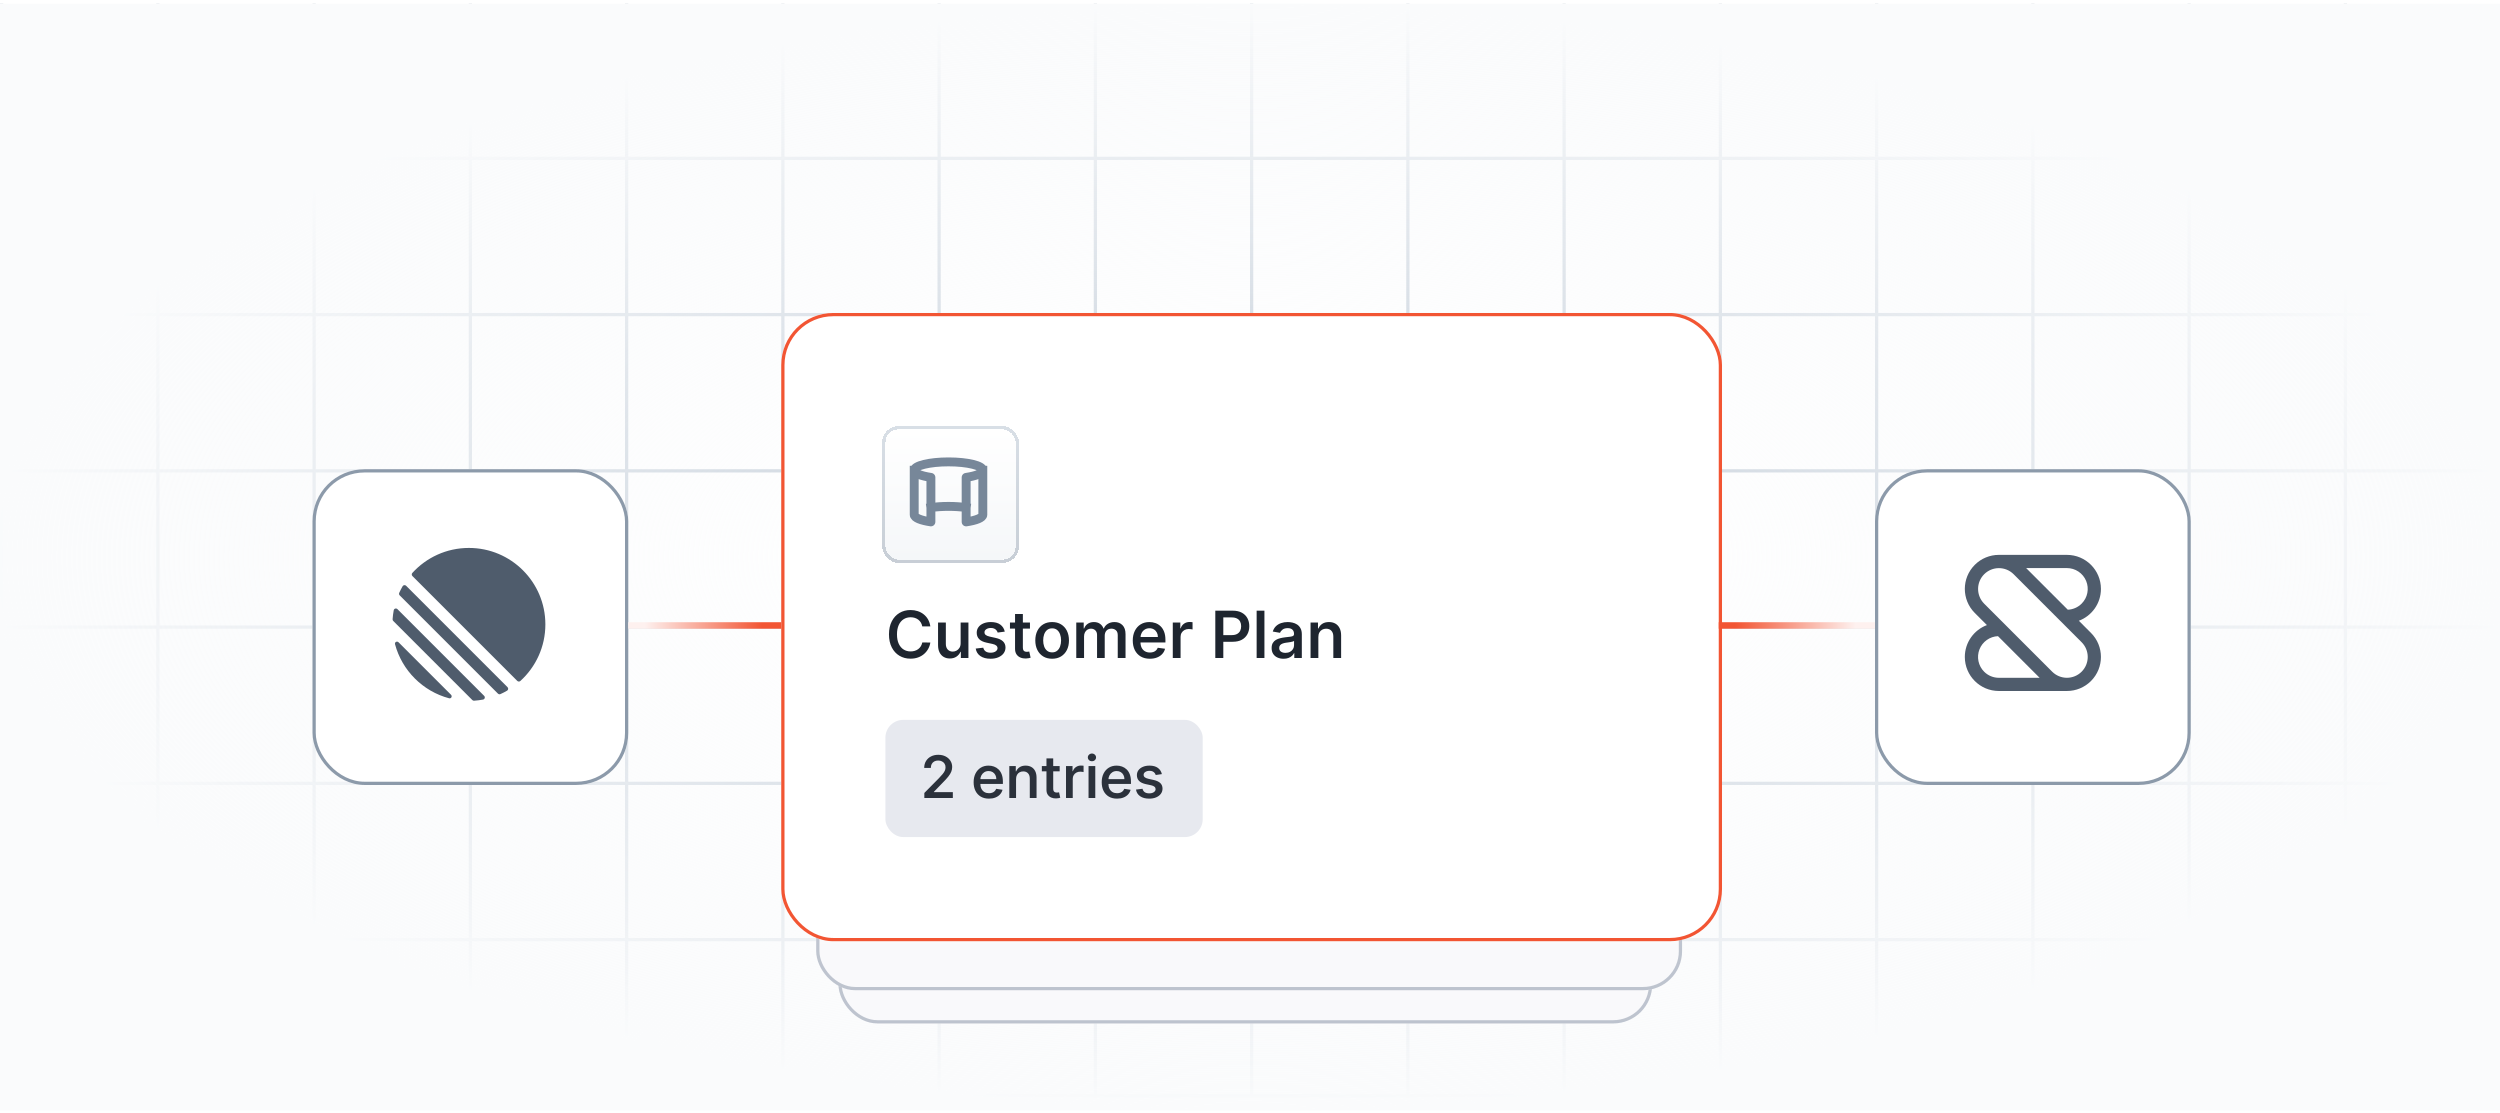 <svg viewBox="0 0 384 171" fill="none" xmlns="http://www.w3.org/2000/svg">
  <line x1="0.25" y1="0.572" x2="0.25" y2="168.572" stroke="#BEC9D5" stroke-width="0.5" />
  <line x1="24.25" y1="0.572" x2="24.25" y2="168.572" stroke="#BEC9D5" stroke-width="0.5" />
  <line x1="48.25" y1="0.572" x2="48.25" y2="168.572" stroke="#BEC9D5" stroke-width="0.5" />
  <line x1="72.25" y1="0.572" x2="72.25" y2="168.572" stroke="#BEC9D5" stroke-width="0.5" />
  <line x1="96.25" y1="0.572" x2="96.25" y2="168.572" stroke="#BEC9D5" stroke-width="0.5" />
  <line x1="120.25" y1="0.572" x2="120.25" y2="168.572" stroke="#BEC9D5" stroke-width="0.5" />
  <line x1="144.25" y1="0.572" x2="144.25" y2="168.572" stroke="#BEC9D5" stroke-width="0.5" />
  <line x1="168.25" y1="0.572" x2="168.25" y2="168.572" stroke="#BEC9D5" stroke-width="0.5" />
  <line x1="192.25" y1="0.572" x2="192.25" y2="168.572" stroke="#BEC9D5" stroke-width="0.5" />
  <line x1="216.25" y1="0.572" x2="216.25" y2="168.572" stroke="#BEC9D5" stroke-width="0.5" />
  <line x1="240.25" y1="0.572" x2="240.25" y2="168.572" stroke="#BEC9D5" stroke-width="0.5" />
  <line x1="264.25" y1="0.572" x2="264.25" y2="168.572" stroke="#BEC9D5" stroke-width="0.5" />
  <line x1="288.25" y1="0.572" x2="288.25" y2="168.572" stroke="#BEC9D5" stroke-width="0.5" />
  <line x1="312.25" y1="0.572" x2="312.25" y2="168.572" stroke="#BEC9D5" stroke-width="0.5" />
  <line x1="336.25" y1="0.572" x2="336.25" y2="168.572" stroke="#BEC9D5" stroke-width="0.5" />
  <line x1="360.25" y1="0.572" x2="360.25" y2="168.572" stroke="#BEC9D5" stroke-width="0.5" />
  <g clip-path="url(#clip0_372_7938)">
    <line y1="24.322" x2="384" y2="24.322" stroke="#BEC9D5" stroke-width="0.5" />
    <line y1="48.322" x2="384" y2="48.322" stroke="#BEC9D5" stroke-width="0.5" />
    <line y1="72.322" x2="384" y2="72.322" stroke="#BEC9D5" stroke-width="0.5" />
    <line y1="96.322" x2="384" y2="96.322" stroke="#BEC9D5" stroke-width="0.5" />
    <line y1="120.322" x2="384" y2="120.322" stroke="#BEC9D5" stroke-width="0.5" />
    <line y1="144.322" x2="384" y2="144.322" stroke="#BEC9D5" stroke-width="0.5" />
    <line y1="168.322" x2="384" y2="168.322" stroke="#BEC9D5" stroke-width="0.5" />
  </g>
  <rect y="0.572" width="384" height="170" fill="url(#paint0_radial_372_7938)" />
  <g filter="url(#filter0_d_372_7938)">
    <rect x="48" y="72.072" width="48.5" height="48.5" rx="8" fill="white" />
    <rect x="48.25" y="72.322" width="48" height="48" rx="7.75" stroke="#8C9AAA" stroke-width="0.5" />
    <g clip-path="url(#clip1_372_7938)">
      <path
        d="M61.052 93.569L74.363 106.88C74.558 107.074 74.464 107.404 74.194 107.455C73.743 107.539 73.284 107.597 72.817 107.629C72.717 107.635 72.62 107.598 72.549 107.527L60.405 95.383C60.334 95.312 60.297 95.215 60.303 95.115C60.335 94.648 60.393 94.189 60.477 93.738C60.528 93.468 60.858 93.374 61.052 93.569ZM60.677 98.958C60.588 98.627 60.979 98.418 61.222 98.661L69.271 106.71C69.514 106.953 69.305 107.344 68.974 107.255C64.937 106.173 61.759 102.995 60.677 98.958ZM61.843 90.044C61.957 89.849 62.224 89.819 62.384 89.978L77.954 105.548C78.113 105.708 78.084 105.975 77.888 106.088C77.558 106.279 77.219 106.453 76.87 106.611C76.739 106.671 76.585 106.641 76.483 106.539L61.393 91.449C61.291 91.347 61.261 91.193 61.321 91.062C61.479 90.713 61.653 90.374 61.843 90.044ZM72.023 84.163C78.51 84.163 83.769 89.421 83.769 95.909C83.769 99.353 82.287 102.45 79.926 104.599C79.79 104.723 79.581 104.715 79.451 104.584L63.348 88.481C63.217 88.351 63.209 88.142 63.333 88.006C65.482 85.645 68.579 84.163 72.023 84.163Z"
        fill="#4F5C6C" />
    </g>
  </g>
  <g filter="url(#filter1_d_372_7938)">
    <rect x="288" y="72.072" width="48.5" height="48.5" rx="8" fill="white" />
    <rect x="288.25" y="72.322" width="48" height="48" rx="7.75" stroke="#8C9AAA"
      stroke-width="0.5" />
    <g clip-path="url(#clip2_372_7938)">
      <path
        d="M322.704 90.456C322.704 87.569 320.364 85.229 317.477 85.229H307.024C306.338 85.228 305.658 85.363 305.023 85.626C304.389 85.888 303.813 86.274 303.328 86.76C301.287 88.801 301.287 92.111 303.328 94.152L305.19 96.013C303.208 96.756 301.797 98.668 301.797 100.909C301.797 103.795 304.137 106.136 307.023 106.136H317.477C318.164 106.137 318.843 106.002 319.478 105.739C320.112 105.476 320.688 105.091 321.173 104.605C323.214 102.564 323.214 99.253 321.173 97.213L319.311 95.351C321.293 94.609 322.704 92.697 322.704 90.456ZM304.762 103.171C304.323 102.732 304.021 102.174 303.894 101.566C303.766 100.958 303.819 100.326 304.044 99.748C304.27 99.169 304.659 98.668 305.164 98.307C305.67 97.946 306.269 97.74 306.89 97.714L313.284 104.109H307.023C306.603 104.11 306.187 104.027 305.799 103.866C305.411 103.705 305.058 103.469 304.762 103.171ZM319.739 98.647C320.339 99.247 320.676 100.061 320.676 100.909C320.676 101.758 320.339 102.571 319.739 103.171C319.139 103.771 318.325 104.108 317.477 104.108C316.629 104.108 315.815 103.771 315.215 103.171L304.762 92.718C304.166 92.117 303.832 91.304 303.834 90.458C303.835 89.612 304.172 88.801 304.771 88.202C305.369 87.604 306.18 87.267 307.026 87.265C307.873 87.264 308.685 87.597 309.286 88.194L319.739 98.647ZM319.739 92.718C319.173 93.286 318.413 93.62 317.611 93.651L311.217 87.257H317.478C318.11 87.257 318.729 87.445 319.254 87.796C319.78 88.148 320.19 88.647 320.432 89.232C320.674 89.816 320.738 90.46 320.614 91.08C320.491 91.7 320.186 92.27 319.739 92.718Z"
        fill="#4F5C6C" />
    </g>
  </g>
  <g filter="url(#filter2_ddd_372_7938)">
    <rect x="128.785" y="68.678" width="125" height="84.764" rx="6"
      fill="url(#paint1_linear_372_7938)" />
    <rect x="129.035" y="68.928" width="124.5" height="84.264" rx="5.75"
      stroke="url(#paint2_linear_372_7938)" stroke-opacity="0.6" stroke-width="0.5" />
  </g>
  <g filter="url(#filter3_ddd_372_7938)">
    <rect x="125.367" y="63.576" width="133" height="84.764" rx="6"
      fill="url(#paint3_linear_372_7938)" />
    <rect x="125.617" y="63.826" width="132.5" height="84.264" rx="5.75"
      stroke="url(#paint4_linear_372_7938)" stroke-opacity="0.6" stroke-width="0.5" />
  </g>
  <g filter="url(#filter4_d_372_7938)">
    <rect x="120" y="48.072" width="144.5" height="96.5" rx="8" fill="white" />
    <rect x="120.25" y="48.322" width="144" height="96" rx="7.75" stroke="#F25533"
      stroke-width="0.5" />
    <g filter="url(#filter5_ddd_372_7938)">
      <rect x="136" y="64.072" width="20" height="20" rx="2" fill="url(#paint5_linear_372_7938)"
        shape-rendering="crispEdges" />
      <rect x="135.75" y="63.822" width="20.5" height="20.5" rx="2.25"
        stroke="url(#paint6_linear_372_7938)" stroke-opacity="0.6" stroke-width="0.5"
        shape-rendering="crispEdges" />
      <g opacity="0.96" clip-path="url(#clip3_372_7938)">
        <path
          d="M150.962 70.347C150.962 69.639 148.603 69.065 145.693 69.065C142.783 69.065 140.424 69.639 140.424 70.347M150.962 70.347V77.183C150.962 77.65 149.935 78.059 148.399 78.283V76.083M150.962 70.347C150.962 70.814 149.935 71.223 148.399 71.447V76.083M140.424 70.347V77.183C140.424 77.65 141.452 78.059 142.987 78.283V76.083M140.424 70.347C140.424 70.814 141.452 71.223 142.987 71.447V76.083M142.987 76.083C143.778 75.968 144.704 75.901 145.693 75.901C146.682 75.901 147.608 75.968 148.399 76.083"
          stroke="#718295" stroke-width="1.367" stroke-linecap="square" stroke-linejoin="round" />
      </g>
    </g>
    <path
      d="M142.9 96.218H141.661C141.62 95.993 141.547 95.794 141.44 95.621C141.334 95.446 141.201 95.298 141.043 95.177C140.884 95.057 140.705 94.966 140.506 94.904C140.308 94.842 140.096 94.812 139.871 94.812C139.466 94.812 139.105 94.913 138.788 95.117C138.473 95.318 138.225 95.614 138.045 96.005C137.866 96.395 137.776 96.873 137.776 97.436C137.776 98.007 137.866 98.487 138.045 98.878C138.228 99.268 138.476 99.563 138.791 99.762C139.106 99.961 139.465 100.06 139.867 100.06C140.09 100.06 140.299 100.031 140.496 99.971C140.695 99.912 140.873 99.825 141.032 99.709C141.191 99.59 141.324 99.446 141.433 99.275C141.542 99.103 141.618 98.906 141.661 98.686L142.9 98.689C142.848 99.042 142.738 99.369 142.57 99.67C142.404 99.97 142.188 100.234 141.923 100.461C141.661 100.686 141.354 100.862 141.004 100.987C140.656 101.11 140.272 101.172 139.853 101.172C139.216 101.172 138.649 101.023 138.152 100.724C137.655 100.426 137.263 99.999 136.977 99.442C136.69 98.884 136.547 98.215 136.547 97.436C136.547 96.655 136.691 95.986 136.98 95.43C137.269 94.871 137.662 94.444 138.159 94.147C138.656 93.849 139.221 93.7 139.853 93.7C140.248 93.7 140.618 93.757 140.961 93.871C141.304 93.982 141.611 94.146 141.881 94.364C142.153 94.58 142.377 94.842 142.552 95.153C142.727 95.463 142.843 95.818 142.9 96.218ZM147.554 98.792V95.618H148.75V101.072H147.586V100.113H147.529C147.403 100.412 147.201 100.658 146.922 100.852C146.645 101.046 146.3 101.143 145.888 101.143C145.535 101.143 145.223 101.064 144.951 100.905C144.681 100.747 144.469 100.515 144.315 100.209C144.161 99.904 144.084 99.53 144.084 99.087V95.618H145.281V98.917C145.281 99.274 145.378 99.558 145.572 99.769C145.769 99.98 146.025 100.085 146.343 100.085C146.537 100.085 146.726 100.038 146.911 99.943C147.096 99.848 147.248 99.705 147.369 99.513C147.492 99.322 147.554 99.081 147.554 98.792ZM154.332 97.017L153.242 97.162C153.206 97.042 153.146 96.928 153.061 96.822C152.978 96.713 152.865 96.625 152.723 96.559C152.584 96.49 152.411 96.456 152.205 96.456C151.923 96.456 151.687 96.519 151.498 96.644C151.309 96.767 151.215 96.927 151.218 97.123C151.215 97.289 151.277 97.424 151.402 97.528C151.53 97.632 151.737 97.718 152.024 97.784L152.926 97.983C153.437 98.096 153.817 98.275 154.066 98.519C154.316 98.76 154.443 99.074 154.445 99.46C154.443 99.799 154.345 100.097 154.151 100.355C153.957 100.613 153.688 100.815 153.345 100.962C153.001 101.109 152.605 101.182 152.155 101.182C151.509 101.182 150.987 101.046 150.589 100.774C150.191 100.499 149.951 100.115 149.868 99.62L151.029 99.485C151.091 99.741 151.216 99.933 151.406 100.064C151.597 100.192 151.845 100.256 152.148 100.256C152.472 100.256 152.731 100.189 152.926 100.057C153.12 99.924 153.218 99.76 153.22 99.563C153.218 99.402 153.155 99.268 153.032 99.162C152.911 99.053 152.723 98.97 152.468 98.913L151.541 98.714C151.022 98.603 150.64 98.42 150.394 98.164C150.147 97.906 150.024 97.58 150.024 97.187C150.024 96.856 150.115 96.568 150.298 96.324C150.48 96.078 150.735 95.888 151.061 95.753C151.388 95.615 151.764 95.547 152.191 95.547C152.811 95.547 153.298 95.679 153.654 95.944C154.009 96.21 154.235 96.567 154.332 97.017ZM158.202 95.618V96.555H155.13V95.618H158.202ZM155.911 94.311H157.112V99.449C157.112 99.634 157.139 99.775 157.193 99.872C157.25 99.967 157.325 100.032 157.417 100.067C157.509 100.1 157.611 100.117 157.722 100.117C157.803 100.117 157.875 100.111 157.939 100.099C158.005 100.087 158.057 100.078 158.095 100.071L158.301 101.023C158.235 101.046 158.141 101.071 158.021 101.097C157.9 101.126 157.751 101.142 157.573 101.147C157.268 101.154 156.988 101.104 156.735 100.998C156.484 100.891 156.284 100.727 156.135 100.504C155.986 100.282 155.911 100.001 155.911 99.662V94.311ZM161.607 101.182C161.082 101.182 160.626 101.065 160.24 100.831C159.854 100.594 159.555 100.265 159.342 99.844C159.129 99.422 159.022 98.931 159.022 98.37C159.022 97.804 159.129 97.309 159.342 96.885C159.555 96.462 159.854 96.133 160.24 95.898C160.626 95.664 161.082 95.547 161.607 95.547C162.13 95.547 162.585 95.664 162.971 95.898C163.359 96.133 163.66 96.462 163.873 96.885C164.086 97.309 164.192 97.804 164.192 98.37C164.192 98.931 164.086 99.422 163.873 99.844C163.66 100.265 163.359 100.594 162.971 100.831C162.585 101.065 162.13 101.182 161.607 101.182ZM161.611 100.206C161.919 100.206 162.173 100.123 162.374 99.957C162.578 99.791 162.729 99.57 162.829 99.293C162.931 99.014 162.982 98.704 162.982 98.363C162.982 98.024 162.931 97.715 162.829 97.436C162.729 97.156 162.578 96.933 162.374 96.765C162.173 96.597 161.919 96.513 161.611 96.513C161.301 96.513 161.043 96.597 160.837 96.765C160.633 96.933 160.482 97.156 160.382 97.436C160.283 97.715 160.233 98.024 160.233 98.363C160.233 98.704 160.283 99.014 160.382 99.293C160.482 99.57 160.633 99.791 160.837 99.957C161.043 100.123 161.301 100.206 161.611 100.206ZM165.315 101.072V95.618H166.458V96.53H166.526C166.639 96.223 166.826 95.982 167.087 95.809C167.347 95.634 167.658 95.547 168.021 95.547C168.388 95.547 168.696 95.634 168.947 95.809C169.201 95.985 169.383 96.225 169.494 96.53H169.551C169.674 96.232 169.879 95.994 170.165 95.817C170.452 95.637 170.793 95.547 171.188 95.547C171.688 95.547 172.095 95.704 172.41 96.019C172.725 96.334 172.882 96.798 172.882 97.411V101.072H171.685V97.571C171.685 97.221 171.591 96.965 171.401 96.804C171.214 96.643 170.986 96.562 170.716 96.562C170.392 96.562 170.138 96.663 169.956 96.864C169.776 97.065 169.686 97.323 169.686 97.638V101.072H168.507V97.514C168.507 97.228 168.42 96.998 168.244 96.825C168.069 96.65 167.841 96.562 167.559 96.562C167.37 96.562 167.194 96.612 167.033 96.712C166.875 96.811 166.748 96.948 166.653 97.123C166.559 97.299 166.511 97.502 166.511 97.734V101.072H165.315ZM176.621 101.182C176.076 101.182 175.607 101.068 175.214 100.838C174.824 100.606 174.522 100.28 174.309 99.861C174.098 99.44 173.993 98.945 173.993 98.377C173.993 97.818 174.098 97.326 174.309 96.9C174.522 96.474 174.819 96.142 175.2 95.905C175.584 95.666 176.033 95.547 176.55 95.547C176.874 95.547 177.184 95.6 177.48 95.707C177.776 95.811 178.039 95.974 178.268 96.197C178.498 96.417 178.679 96.701 178.812 97.049C178.944 97.397 179.01 97.812 179.01 98.295V98.682H174.593V97.844H177.853C177.853 97.586 177.798 97.357 177.689 97.155C177.583 96.952 177.433 96.792 177.238 96.676C177.047 96.558 176.822 96.498 176.564 96.498C176.284 96.498 176.041 96.566 175.832 96.701C175.626 96.833 175.466 97.009 175.353 97.226C175.239 97.442 175.181 97.677 175.179 97.933V98.633C175.179 98.969 175.239 99.257 175.36 99.496C175.481 99.732 175.65 99.913 175.868 100.039C176.086 100.164 176.341 100.227 176.635 100.227C176.827 100.227 177.002 100.2 177.16 100.145C177.319 100.091 177.455 100.009 177.569 99.9C177.682 99.791 177.77 99.656 177.831 99.496L178.954 99.648C178.876 99.956 178.731 100.225 178.52 100.454C178.31 100.684 178.043 100.863 177.721 100.991C177.399 101.118 177.032 101.182 176.621 101.182ZM180.139 101.072V95.618H181.297V96.509H181.353C181.453 96.204 181.626 95.966 181.872 95.795C182.118 95.623 182.4 95.536 182.717 95.536C182.786 95.536 182.865 95.54 182.955 95.547C183.045 95.551 183.118 95.56 183.175 95.572V96.687C183.123 96.67 183.04 96.655 182.926 96.64C182.813 96.624 182.703 96.616 182.596 96.616C182.352 96.616 182.136 96.666 181.946 96.768C181.757 96.87 181.608 97.012 181.499 97.194C181.39 97.374 181.336 97.582 181.336 97.816V101.072H180.139ZM186.671 101.072V93.799H189.345C189.906 93.799 190.375 93.904 190.751 94.112C191.128 94.318 191.412 94.601 191.604 94.961C191.795 95.321 191.891 95.729 191.891 96.186C191.891 96.645 191.794 97.055 191.6 97.415C191.408 97.774 191.123 98.058 190.744 98.267C190.366 98.473 189.896 98.576 189.335 98.576H187.534V97.553H189.185C189.526 97.553 189.803 97.494 190.016 97.376C190.229 97.257 190.387 97.096 190.489 96.893C190.59 96.687 190.641 96.451 190.641 96.186C190.641 95.923 190.59 95.69 190.489 95.486C190.387 95.283 190.228 95.124 190.013 95.01C189.8 94.894 189.522 94.837 189.178 94.837H187.9V101.072H186.671ZM194.216 93.799V101.072H193.02V93.799H194.216ZM197.155 101.186C196.809 101.186 196.498 101.123 196.221 100.998C195.944 100.872 195.725 100.688 195.564 100.444C195.403 100.198 195.323 99.896 195.323 99.538C195.323 99.23 195.381 98.976 195.497 98.775C195.613 98.573 195.77 98.414 195.969 98.295C196.168 98.177 196.39 98.088 196.637 98.029C196.885 97.967 197.14 97.921 197.4 97.89C197.724 97.855 197.986 97.824 198.185 97.798C198.386 97.772 198.533 97.731 198.625 97.674C198.718 97.615 198.764 97.523 198.764 97.4V97.376C198.764 97.091 198.681 96.871 198.515 96.715C198.352 96.559 198.111 96.481 197.794 96.481C197.463 96.481 197.2 96.554 197.006 96.701C196.814 96.845 196.684 97.012 196.615 97.201L195.497 97.006C195.601 96.675 195.763 96.401 195.983 96.186C196.206 95.971 196.471 95.811 196.779 95.707C197.089 95.6 197.424 95.547 197.784 95.547C198.027 95.547 198.276 95.575 198.529 95.632C198.785 95.689 199.021 95.787 199.236 95.927C199.451 96.066 199.625 96.259 199.758 96.505C199.893 96.749 199.96 97.058 199.96 97.432V101.072H198.803V100.323H198.76C198.687 100.47 198.58 100.609 198.441 100.742C198.301 100.872 198.124 100.979 197.911 101.062C197.698 101.144 197.446 101.186 197.155 101.186ZM197.446 100.28C197.718 100.28 197.953 100.226 198.149 100.117C198.348 100.008 198.501 99.866 198.607 99.691C198.714 99.513 198.767 99.32 198.767 99.112V98.444C198.727 98.48 198.656 98.513 198.554 98.544C198.455 98.572 198.342 98.598 198.217 98.622C198.091 98.643 197.967 98.662 197.844 98.679C197.721 98.695 197.617 98.71 197.531 98.721C197.335 98.748 197.157 98.791 196.999 98.853C196.84 98.912 196.715 98.996 196.622 99.105C196.53 99.214 196.484 99.356 196.484 99.531C196.484 99.777 196.574 99.964 196.754 100.092C196.936 100.218 197.167 100.28 197.446 100.28ZM202.498 97.859V101.072H201.301V95.618H202.444V96.53H202.512C202.637 96.23 202.836 95.991 203.108 95.813C203.381 95.635 203.722 95.547 204.131 95.547C204.505 95.547 204.832 95.626 205.111 95.785C205.391 95.943 205.607 96.175 205.761 96.481C205.917 96.786 205.996 97.16 205.996 97.603V101.072H204.799V97.773C204.799 97.394 204.701 97.1 204.504 96.889C204.31 96.676 204.041 96.569 203.698 96.569C203.464 96.569 203.256 96.62 203.077 96.722C202.897 96.822 202.755 96.968 202.65 97.162C202.549 97.354 202.498 97.586 202.498 97.859Z"
      fill="#1E252F" />
    <rect x="136" y="110.572" width="48.734" height="18" rx="2.734" fill="#E7E9EF" />
    <path
      d="M141.978 122.572V121.799L144.215 119.533C144.443 119.294 144.632 119.084 144.784 118.903C144.935 118.722 145.048 118.548 145.123 118.382C145.197 118.216 145.234 118.039 145.234 117.852C145.234 117.639 145.184 117.455 145.084 117.302C144.986 117.146 144.851 117.027 144.678 116.944C144.508 116.859 144.315 116.816 144.1 116.816C143.872 116.816 143.673 116.863 143.502 116.957C143.334 117.051 143.204 117.182 143.112 117.35C143.021 117.518 142.975 117.719 142.975 117.951H141.958C141.958 117.546 142.051 117.192 142.237 116.89C142.422 116.587 142.678 116.353 143.004 116.187C143.33 116.02 143.7 115.937 144.116 115.937C144.54 115.937 144.912 116.019 145.231 116.183C145.553 116.345 145.803 116.568 145.982 116.851C146.163 117.135 146.254 117.454 146.254 117.81C146.254 118.053 146.208 118.292 146.116 118.526C146.025 118.76 145.865 119.021 145.637 119.309C145.409 119.595 145.091 119.94 144.681 120.345L143.451 121.62V121.668H146.356V122.572H141.978ZM151.905 122.671C151.419 122.671 150.999 122.568 150.646 122.361C150.294 122.153 150.023 121.86 149.834 121.482C149.644 121.103 149.549 120.659 149.549 120.15C149.549 119.645 149.644 119.202 149.834 118.82C150.026 118.437 150.292 118.137 150.633 117.922C150.976 117.707 151.378 117.599 151.841 117.599C152.128 117.599 152.403 117.646 152.665 117.74C152.93 117.834 153.165 117.98 153.372 118.178C153.581 118.376 153.745 118.632 153.864 118.945C153.983 119.258 154.043 119.634 154.043 120.073V120.415H150.089V119.673H153.036C153.036 119.435 152.986 119.223 152.886 119.037C152.788 118.85 152.651 118.703 152.474 118.596C152.297 118.488 152.089 118.433 151.85 118.433C151.595 118.433 151.371 118.495 151.179 118.619C150.99 118.742 150.843 118.904 150.738 119.105C150.634 119.305 150.581 119.522 150.578 119.757V120.364C150.578 120.675 150.634 120.94 150.745 121.16C150.858 121.379 151.014 121.547 151.214 121.665C151.415 121.78 151.649 121.837 151.918 121.837C152.094 121.837 152.254 121.812 152.397 121.76C152.542 121.709 152.666 121.634 152.771 121.534C152.875 121.433 152.955 121.31 153.011 121.163L153.989 121.31C153.916 121.583 153.786 121.821 153.599 122.026C153.411 122.23 153.174 122.389 152.886 122.502C152.598 122.615 152.271 122.671 151.905 122.671ZM156.066 119.673V122.572H155.03V117.663H156.024V118.478H156.082C156.195 118.21 156.374 117.997 156.619 117.839C156.864 117.679 157.169 117.599 157.536 117.599C157.873 117.599 158.167 117.671 158.418 117.813C158.669 117.954 158.864 118.162 159.003 118.437C159.143 118.711 159.214 119.049 159.214 119.45V122.572H158.175V119.59C158.175 119.245 158.086 118.976 157.907 118.782C157.728 118.586 157.482 118.488 157.168 118.488C156.955 118.488 156.766 118.535 156.599 118.628C156.433 118.72 156.302 118.854 156.206 119.031C156.113 119.208 156.066 119.422 156.066 119.673ZM162.764 117.663V118.481H160.028V117.663H162.764ZM160.737 116.487H161.773V121.118C161.773 121.291 161.798 121.422 161.849 121.511C161.903 121.599 161.972 121.658 162.057 121.69C162.142 121.722 162.235 121.738 162.335 121.738C162.41 121.738 162.476 121.733 162.533 121.722C162.593 121.711 162.639 121.703 162.671 121.697L162.853 122.531C162.795 122.552 162.712 122.574 162.604 122.598C162.497 122.621 162.365 122.635 162.207 122.639C161.941 122.644 161.696 122.599 161.472 122.505C161.249 122.409 161.07 122.262 160.935 122.064C160.801 121.864 160.735 121.613 160.737 121.313V116.487ZM163.738 122.572V117.663H164.742V118.459H164.793C164.882 118.186 165.039 117.973 165.263 117.82C165.486 117.666 165.74 117.59 166.023 117.59C166.085 117.59 166.156 117.593 166.237 117.599C166.318 117.604 166.384 117.61 166.436 117.618V118.593C166.393 118.578 166.32 118.564 166.218 118.552C166.118 118.537 166.019 118.529 165.921 118.529C165.701 118.529 165.505 118.576 165.333 118.67C165.16 118.764 165.024 118.893 164.924 119.057C164.824 119.221 164.774 119.408 164.774 119.619V122.572H163.738ZM167.2 122.572V117.663H168.235V122.572H167.2ZM167.724 116.931C167.549 116.931 167.4 116.874 167.277 116.759C167.153 116.642 167.091 116.501 167.091 116.337C167.091 116.173 167.153 116.033 167.277 115.918C167.4 115.801 167.548 115.742 167.721 115.742C167.896 115.742 168.045 115.801 168.168 115.918C168.292 116.035 168.354 116.175 168.354 116.337C168.354 116.501 168.292 116.642 168.168 116.759C168.045 116.874 167.897 116.931 167.724 116.931ZM171.578 122.671C171.092 122.671 170.673 122.568 170.319 122.361C169.967 122.153 169.697 121.86 169.507 121.482C169.318 121.103 169.223 120.659 169.223 120.15C169.223 119.645 169.318 119.202 169.507 118.82C169.699 118.437 169.965 118.137 170.306 117.922C170.649 117.707 171.052 117.599 171.514 117.599C171.802 117.599 172.077 117.646 172.339 117.74C172.603 117.834 172.838 117.98 173.045 118.178C173.254 118.376 173.418 118.632 173.537 118.945C173.657 119.258 173.716 119.634 173.716 120.073V120.415H169.763V119.673H172.71C172.71 119.435 172.66 119.223 172.559 119.037C172.461 118.85 172.324 118.703 172.147 118.596C171.97 118.488 171.763 118.433 171.524 118.433C171.268 118.433 171.044 118.495 170.853 118.619C170.663 118.742 170.516 118.904 170.412 119.105C170.307 119.305 170.254 119.522 170.252 119.757V120.364C170.252 120.675 170.307 120.94 170.418 121.16C170.531 121.379 170.688 121.547 170.888 121.665C171.088 121.78 171.323 121.837 171.591 121.837C171.768 121.837 171.928 121.812 172.07 121.76C172.215 121.709 172.34 121.634 172.444 121.534C172.549 121.433 172.629 121.31 172.684 121.163L173.662 121.31C173.59 121.583 173.46 121.821 173.272 122.026C173.085 122.23 172.847 122.389 172.559 122.502C172.272 122.615 171.945 122.671 171.578 122.671ZM178.462 118.903L177.519 119.041C177.487 118.932 177.433 118.829 177.356 118.731C177.28 118.633 177.177 118.553 177.05 118.491C176.922 118.429 176.762 118.398 176.57 118.398C176.312 118.398 176.096 118.456 175.921 118.571C175.747 118.684 175.66 118.831 175.662 119.012C175.66 119.167 175.718 119.293 175.835 119.389C175.952 119.485 176.141 119.564 176.401 119.626L177.206 119.805C177.662 119.907 178.002 120.067 178.226 120.284C178.449 120.501 178.562 120.785 178.564 121.134C178.562 121.434 178.475 121.701 178.302 121.933C178.13 122.163 177.89 122.344 177.583 122.476C177.276 122.606 176.922 122.671 176.519 122.671C175.95 122.671 175.488 122.55 175.132 122.307C174.778 122.064 174.563 121.722 174.486 121.281L175.49 121.153C175.547 121.388 175.662 121.564 175.835 121.684C176.01 121.801 176.237 121.86 176.516 121.86C176.814 121.86 177.053 121.798 177.232 121.674C177.411 121.551 177.5 121.398 177.5 121.217C177.5 121.068 177.444 120.944 177.331 120.846C177.22 120.746 177.05 120.671 176.819 120.619L175.985 120.441C175.521 120.338 175.178 120.172 174.956 119.942C174.737 119.712 174.627 119.421 174.627 119.069C174.627 118.773 174.709 118.515 174.873 118.296C175.037 118.077 175.264 117.906 175.554 117.785C175.846 117.661 176.181 117.599 176.561 117.599C177.108 117.599 177.54 117.718 177.855 117.954C178.17 118.188 178.373 118.505 178.462 118.903Z"
      fill="#2B313B" />
  </g>
  <path d="M288 96.072H264" stroke="url(#paint7_linear_372_7938)" />
  <path d="M120 96.072H96.5" stroke="url(#paint8_linear_372_7938)" />
  <defs>
    <filter id="filter0_d_372_7938" x="39.83" y="63.902" width="64.84" height="64.84"
      filterUnits="userSpaceOnUse" color-interpolation-filters="sRGB">
      <feFlood flood-opacity="0" result="BackgroundImageFix" />
      <feColorMatrix in="SourceAlpha" type="matrix"
        values="0 0 0 0 0 0 0 0 0 0 0 0 0 0 0 0 0 0 127 0" result="hardAlpha" />
      <feMorphology radius="2.043" operator="erode" in="SourceAlpha"
        result="effect1_dropShadow_372_7938" />
      <feOffset />
      <feGaussianBlur stdDeviation="5.106" />
      <feColorMatrix type="matrix" values="0 0 0 0 0 0 0 0 0 0 0 0 0 0 0 0 0 0 0.2 0" />
      <feBlend mode="normal" in2="BackgroundImageFix" result="effect1_dropShadow_372_7938" />
      <feBlend mode="normal" in="SourceGraphic" in2="effect1_dropShadow_372_7938" result="shape" />
    </filter>
    <filter id="filter1_d_372_7938" x="279.83" y="63.902" width="64.84" height="64.84"
      filterUnits="userSpaceOnUse" color-interpolation-filters="sRGB">
      <feFlood flood-opacity="0" result="BackgroundImageFix" />
      <feColorMatrix in="SourceAlpha" type="matrix"
        values="0 0 0 0 0 0 0 0 0 0 0 0 0 0 0 0 0 0 127 0" result="hardAlpha" />
      <feMorphology radius="2.043" operator="erode" in="SourceAlpha"
        result="effect1_dropShadow_372_7938" />
      <feOffset />
      <feGaussianBlur stdDeviation="5.106" />
      <feColorMatrix type="matrix" values="0 0 0 0 0 0 0 0 0 0 0 0 0 0 0 0 0 0 0.2 0" />
      <feBlend mode="normal" in2="BackgroundImageFix" result="effect1_dropShadow_372_7938" />
      <feBlend mode="normal" in="SourceGraphic" in2="effect1_dropShadow_372_7938" result="shape" />
    </filter>
    <filter id="filter2_ddd_372_7938" x="123.316" y="65.943" width="135.937" height="95.701"
      filterUnits="userSpaceOnUse" color-interpolation-filters="sRGB">
      <feFlood flood-opacity="0" result="BackgroundImageFix" />
      <feColorMatrix in="SourceAlpha" type="matrix"
        values="0 0 0 0 0 0 0 0 0 0 0 0 0 0 0 0 0 0 127 0" result="hardAlpha" />
      <feOffset dy="0.342" />
      <feGaussianBlur stdDeviation="0.342" />
      <feComposite in2="hardAlpha" operator="out" />
      <feColorMatrix type="matrix"
        values="0 0 0 0 0.141 0 0 0 0 0.153 0 0 0 0 0.18 0 0 0 0.04 0" />
      <feBlend mode="normal" in2="BackgroundImageFix" result="effect1_dropShadow_372_7938" />
      <feColorMatrix in="SourceAlpha" type="matrix"
        values="0 0 0 0 0 0 0 0 0 0 0 0 0 0 0 0 0 0 127 0" result="hardAlpha" />
      <feOffset dy="0.684" />
      <feGaussianBlur stdDeviation="0.684" />
      <feComposite in2="hardAlpha" operator="out" />
      <feColorMatrix type="matrix"
        values="0 0 0 0 0.141 0 0 0 0 0.153 0 0 0 0 0.18 0 0 0 0.04 0" />
      <feBlend mode="normal" in2="effect1_dropShadow_372_7938" result="effect2_dropShadow_372_7938" />
      <feColorMatrix in="SourceAlpha" type="matrix"
        values="0 0 0 0 0 0 0 0 0 0 0 0 0 0 0 0 0 0 127 0" result="hardAlpha" />
      <feOffset dy="2.734" />
      <feGaussianBlur stdDeviation="2.734" />
      <feComposite in2="hardAlpha" operator="out" />
      <feColorMatrix type="matrix"
        values="0 0 0 0 0.141 0 0 0 0 0.153 0 0 0 0 0.18 0 0 0 0.04 0" />
      <feBlend mode="normal" in2="effect2_dropShadow_372_7938" result="effect3_dropShadow_372_7938" />
      <feBlend mode="normal" in="SourceGraphic" in2="effect3_dropShadow_372_7938" result="shape" />
    </filter>
    <filter id="filter3_ddd_372_7938" x="119.899" y="60.842" width="143.937" height="95.701"
      filterUnits="userSpaceOnUse" color-interpolation-filters="sRGB">
      <feFlood flood-opacity="0" result="BackgroundImageFix" />
      <feColorMatrix in="SourceAlpha" type="matrix"
        values="0 0 0 0 0 0 0 0 0 0 0 0 0 0 0 0 0 0 127 0" result="hardAlpha" />
      <feOffset dy="0.342" />
      <feGaussianBlur stdDeviation="0.342" />
      <feComposite in2="hardAlpha" operator="out" />
      <feColorMatrix type="matrix"
        values="0 0 0 0 0.141 0 0 0 0 0.153 0 0 0 0 0.18 0 0 0 0.04 0" />
      <feBlend mode="normal" in2="BackgroundImageFix" result="effect1_dropShadow_372_7938" />
      <feColorMatrix in="SourceAlpha" type="matrix"
        values="0 0 0 0 0 0 0 0 0 0 0 0 0 0 0 0 0 0 127 0" result="hardAlpha" />
      <feOffset dy="0.684" />
      <feGaussianBlur stdDeviation="0.684" />
      <feComposite in2="hardAlpha" operator="out" />
      <feColorMatrix type="matrix"
        values="0 0 0 0 0.141 0 0 0 0 0.153 0 0 0 0 0.18 0 0 0 0.04 0" />
      <feBlend mode="normal" in2="effect1_dropShadow_372_7938" result="effect2_dropShadow_372_7938" />
      <feColorMatrix in="SourceAlpha" type="matrix"
        values="0 0 0 0 0 0 0 0 0 0 0 0 0 0 0 0 0 0 127 0" result="hardAlpha" />
      <feOffset dy="2.734" />
      <feGaussianBlur stdDeviation="2.734" />
      <feComposite in2="hardAlpha" operator="out" />
      <feColorMatrix type="matrix"
        values="0 0 0 0 0.141 0 0 0 0 0.153 0 0 0 0 0.18 0 0 0 0.04 0" />
      <feBlend mode="normal" in2="effect2_dropShadow_372_7938" result="effect3_dropShadow_372_7938" />
      <feBlend mode="normal" in="SourceGraphic" in2="effect3_dropShadow_372_7938" result="shape" />
    </filter>
    <filter id="filter4_d_372_7938" x="112.043" y="40.115" width="160.415" height="112.415"
      filterUnits="userSpaceOnUse" color-interpolation-filters="sRGB">
      <feFlood flood-opacity="0" result="BackgroundImageFix" />
      <feColorMatrix in="SourceAlpha" type="matrix"
        values="0 0 0 0 0 0 0 0 0 0 0 0 0 0 0 0 0 0 127 0" result="hardAlpha" />
      <feMorphology radius="2.043" operator="erode" in="SourceAlpha"
        result="effect1_dropShadow_372_7938" />
      <feOffset />
      <feGaussianBlur stdDeviation="5" />
      <feColorMatrix type="matrix" values="0 0 0 0 0.949 0 0 0 0 0.333 0 0 0 0 0.2 0 0 0 0.4 0" />
      <feBlend mode="normal" in2="BackgroundImageFix" result="effect1_dropShadow_372_7938" />
      <feBlend mode="normal" in="SourceGraphic" in2="effect1_dropShadow_372_7938" result="shape" />
    </filter>
    <filter id="filter5_ddd_372_7938" x="132.766" y="62.205" width="26.469" height="26.469"
      filterUnits="userSpaceOnUse" color-interpolation-filters="sRGB">
      <feFlood flood-opacity="0" result="BackgroundImageFix" />
      <feColorMatrix in="SourceAlpha" type="matrix"
        values="0 0 0 0 0 0 0 0 0 0 0 0 0 0 0 0 0 0 127 0" result="hardAlpha" />
      <feOffset dy="0.171" />
      <feGaussianBlur stdDeviation="0.171" />
      <feComposite in2="hardAlpha" operator="out" />
      <feColorMatrix type="matrix"
        values="0 0 0 0 0.141 0 0 0 0 0.153 0 0 0 0 0.18 0 0 0 0.04 0" />
      <feBlend mode="normal" in2="BackgroundImageFix" result="effect1_dropShadow_372_7938" />
      <feColorMatrix in="SourceAlpha" type="matrix"
        values="0 0 0 0 0 0 0 0 0 0 0 0 0 0 0 0 0 0 127 0" result="hardAlpha" />
      <feOffset dy="0.342" />
      <feGaussianBlur stdDeviation="0.342" />
      <feComposite in2="hardAlpha" operator="out" />
      <feColorMatrix type="matrix"
        values="0 0 0 0 0.141 0 0 0 0 0.153 0 0 0 0 0.18 0 0 0 0.04 0" />
      <feBlend mode="normal" in2="effect1_dropShadow_372_7938" result="effect2_dropShadow_372_7938" />
      <feColorMatrix in="SourceAlpha" type="matrix"
        values="0 0 0 0 0 0 0 0 0 0 0 0 0 0 0 0 0 0 127 0" result="hardAlpha" />
      <feOffset dy="1.367" />
      <feGaussianBlur stdDeviation="1.367" />
      <feComposite in2="hardAlpha" operator="out" />
      <feColorMatrix type="matrix"
        values="0 0 0 0 0.141 0 0 0 0 0.153 0 0 0 0 0.18 0 0 0 0.04 0" />
      <feBlend mode="normal" in2="effect2_dropShadow_372_7938" result="effect3_dropShadow_372_7938" />
      <feBlend mode="normal" in="SourceGraphic" in2="effect3_dropShadow_372_7938" result="shape" />
    </filter>
    <radialGradient id="paint0_radial_372_7938" cx="0" cy="0" r="1" gradientUnits="userSpaceOnUse"
      gradientTransform="translate(192 85.572) rotate(-90) scale(85 192)">
      <stop stop-color="#FAFBFC" stop-opacity="0" />
      <stop offset="1" stop-color="#FAFBFC" />
    </radialGradient>
    <linearGradient id="paint1_linear_372_7938" x1="191.285" y1="68.678" x2="191.285" y2="153.442"
      gradientUnits="userSpaceOnUse">
      <stop stop-color="white" />
      <stop offset="1" stop-color="#F9F9FB" />
    </linearGradient>
    <linearGradient id="paint2_linear_372_7938" x1="191.285" y1="68.678" x2="191.285" y2="153.442"
      gradientUnits="userSpaceOnUse">
      <stop stop-color="#BEC4CF" />
      <stop offset="1" stop-color="#959FB1" />
    </linearGradient>
    <linearGradient id="paint3_linear_372_7938" x1="191.867" y1="63.576" x2="191.867" y2="148.34"
      gradientUnits="userSpaceOnUse">
      <stop stop-color="white" />
      <stop offset="1" stop-color="#F9F9FB" />
    </linearGradient>
    <linearGradient id="paint4_linear_372_7938" x1="191.867" y1="63.576" x2="191.867" y2="148.34"
      gradientUnits="userSpaceOnUse">
      <stop stop-color="#BEC4CF" />
      <stop offset="1" stop-color="#959FB1" />
    </linearGradient>
    <linearGradient id="paint5_linear_372_7938" x1="146" y1="64.072" x2="146" y2="84.072"
      gradientUnits="userSpaceOnUse">
      <stop stop-color="white" />
      <stop offset="1" stop-color="#F5F7F9" />
    </linearGradient>
    <linearGradient id="paint6_linear_372_7938" x1="146" y1="64.072" x2="146" y2="84.072"
      gradientUnits="userSpaceOnUse">
      <stop stop-color="#BEC9D5" />
      <stop offset="1" stop-color="#A3AEBB" />
    </linearGradient>
    <linearGradient id="paint7_linear_372_7938" x1="285" y1="96.572" x2="266.5" y2="96.572"
      gradientUnits="userSpaceOnUse">
      <stop stop-color="#FEF1EF" />
      <stop offset="1" stop-color="#F25533" />
    </linearGradient>
    <linearGradient id="paint8_linear_372_7938" x1="117.062" y1="96.572" x2="98.948" y2="96.572"
      gradientUnits="userSpaceOnUse">
      <stop stop-color="#F25533" />
      <stop offset="0.993" stop-color="#FEF1EF" />
    </linearGradient>
    <clipPath id="clip0_372_7938">
      <rect width="384" height="168" fill="white" transform="translate(0 0.572)" />
    </clipPath>
    <clipPath id="clip1_372_7938">
      <rect width="23.467" height="23.467" fill="white" transform="translate(60.303 84.162)" />
    </clipPath>
    <clipPath id="clip2_372_7938">
      <rect width="20.907" height="20.907" fill="white" transform="translate(301.797 85.229)" />
    </clipPath>
    <clipPath id="clip3_372_7938">
      <rect width="14.286" height="14.286" fill="white" transform="translate(138.857 66.929)" />
    </clipPath>
  </defs>
</svg>
